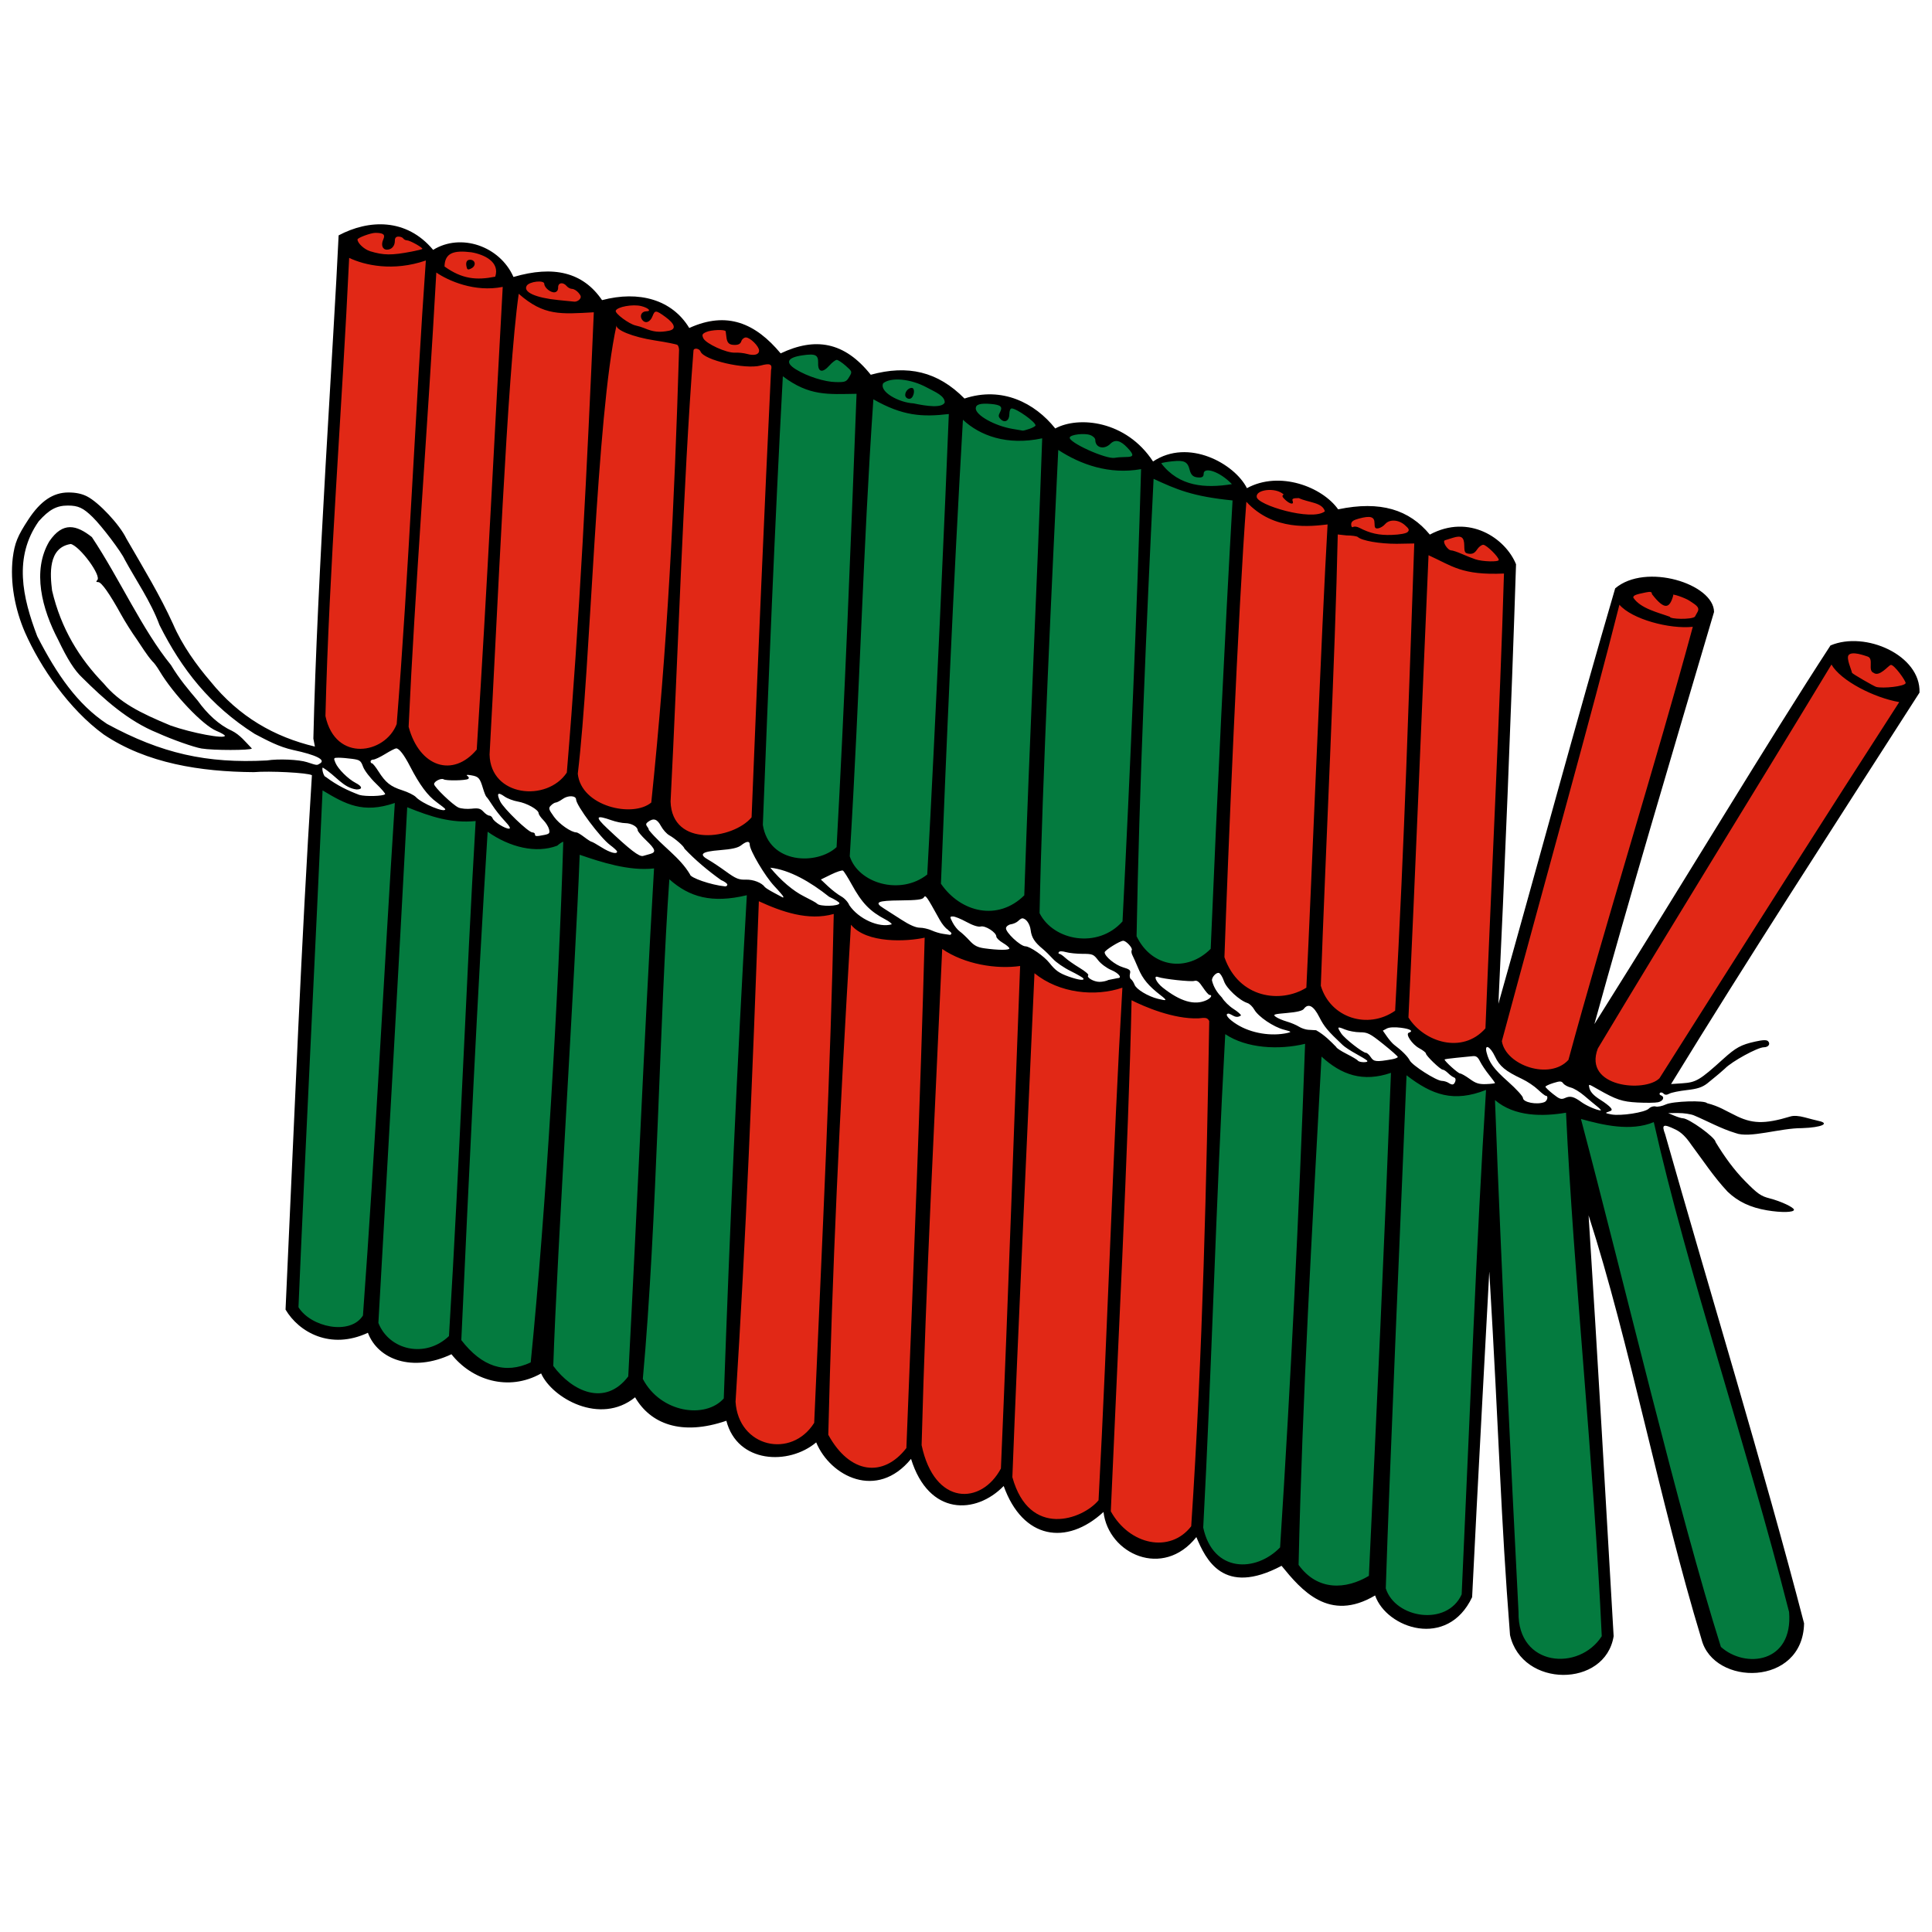 <?xml version="1.0" encoding="UTF-8" standalone="no"?>
<!-- Created with Inkscape (http://www.inkscape.org/) -->

<svg
   xmlns:dc="http://purl.org/dc/elements/1.1/"
   xmlns:cc="http://creativecommons.org/ns#"
   xmlns:rdf="http://www.w3.org/1999/02/22-rdf-syntax-ns#"
   xmlns:svg="http://www.w3.org/2000/svg"
   xmlns="http://www.w3.org/2000/svg"
   xmlns:sodipodi="http://sodipodi.sourceforge.net/DTD/sodipodi-0.dtd"
   xmlns:inkscape="http://www.inkscape.org/namespaces/inkscape"
   width="300pt"
   height="300pt"
   viewBox="0 0 375 375"
   id="svg2"
   version="1.1"
   inkscape:version="0.91 r13725"
   sodipodi:docname="ladycracker.svg">
  <defs
     id="defs4" />
  <sodipodi:namedview
     id="base"
     pagecolor="#ffffff"
     bordercolor="#666666"
     borderopacity="1.0"
     inkscape:pageopacity="0.0"
     inkscape:pageshadow="2"
     inkscape:zoom="1.4142136"
     inkscape:cx="210.01893"
     inkscape:cy="240.50452"
     inkscape:document-units="px"
     inkscape:current-layer="layer1"
     showgrid="false"
     inkscape:window-width="1920"
     inkscape:window-height="1011"
     inkscape:window-x="-8"
     inkscape:window-y="-8"
     inkscape:window-maximized="1"
     showguides="false"
     units="pt" />
  <g
     inkscape:groupmode="layer"
     id="layer2"
     inkscape:label="Ebene 2"
     transform="translate(0,-677.362)" />
  <g
     inkscape:label="Ebene 1"
     inkscape:groupmode="layer"
     id="layer1"
     style="display:inline"
     transform="translate(0,-677.362)">
    <g
       id="g4247"
       transform="matrix(2.417,0,0,2.417,-44.311,679.694)">
      <path
         sodipodi:nodetypes="ccccccccccccc"
         inkscape:connector-curvature="0"
         id="path4137"
         d="m 46.046,18.224 c -1.513,14.635 -1.746,30.778 -2.018,40.005 0.683,0.601 2.76,2.421 6.449,0.146 2.008,2.721 4.077,3.035 6.664,1.611 0.633,2.552 4.048,4.341 7.025,1.822 1.924,2.743 5.257,3.172 6.83,1.841 2.453,3.79 4.999,3.376 7.886,2.215 0.593,-9.904 1.611,-30.655 2.033,-37.211 -0.46,-2.124 -3.754,-5.072 -7.192,-2.409 -0.893,-2.115 -4.453,-3.833 -6.779,-2.483 -1.7,-2.032 -5.378,-3.176 -7.401,-1.965 -1.62,-3.82 -5.28,-2.807 -6.366,-2.126 -1.619,-2.552 -5.386,-2.273 -7.131,-1.448 z"
         style="fill:#e12816;fill-opacity:1;fill-rule:evenodd;stroke:#ee0000;stroke-width:1px;stroke-linecap:butt;stroke-linejoin:miter;stroke-opacity:0" />
      <path
         sodipodi:nodetypes="ccccccccccccc"
         inkscape:connector-curvature="0"
         id="path4137-3"
         d="m 80.954,27.777 c -1.513,14.635 -1.569,29.718 -1.841,38.945 0.683,0.601 3.313,3.437 7.001,1.163 2.008,2.721 4.42,3.66 7.008,2.236 0.633,2.552 4.798,3.997 7.868,1.978 1.83,2.993 6.226,3.359 7.799,2.028 2.454,3.79 4.406,3.126 7.293,1.965 0.593,-9.904 1.641,-30.41 2.062,-36.967 -0.46,-2.124 -4.043,-5.24 -7.48,-2.577 -0.959,-2.777 -5.448,-3.744 -7.773,-2.394 -1.523,-2.783 -5.643,-3.706 -7.666,-2.495 -1.62,-3.82 -6.163,-2.431 -7.25,-1.75 -1.464,-3.082 -5.276,-2.958 -7.021,-2.133 z"
         style="fill:#047b3f;fill-opacity:1;fill-rule:evenodd;stroke:#ee0000;stroke-width:1px;stroke-linecap:butt;stroke-linejoin:miter;stroke-opacity:0" />
      <path
         sodipodi:nodetypes="ccccccccccccc"
         inkscape:connector-curvature="0"
         id="path4137-8"
         d="m 78.751,70.864 c -1.513,14.635 -1.434,32.591 -1.705,41.818 0.87,2.413 3.292,3.764 6.98,1.49 1.79,3.44 4.202,4.066 7.695,1.423 0.883,3.645 4.455,5.153 7.306,2.072 1.862,4.743 5.538,4.422 7.986,2.466 2.454,3.79 4.718,3.783 7.48,1.653 0.593,-9.904 1.361,-32.717 1.564,-41.211 -1.522,-0.374 -4.763,-0.28 -7.357,-2.523 -3.633,0.382 -5.713,-0.761 -7.95,-1.621 -1.523,-0.75 -4.405,-0.06 -7.556,-2.075 -1.951,-0.904 -4.727,-0.265 -7.515,-2.17 -2.304,-0.43 -5.096,-0.91 -6.929,-1.322 z"
         style="fill:#e12816;fill-opacity:1;fill-rule:evenodd;stroke:#ee0000;stroke-width:1px;stroke-linecap:butt;stroke-linejoin:miter;stroke-opacity:0" />
      <path
         sodipodi:nodetypes="ccccccccccccc"
         inkscape:connector-curvature="0"
         id="path4137-3-3"
         d="m 43.874,61.802 c -0.888,14.885 -1.851,33.186 -2.122,42.414 0.683,0.601 2.719,3.687 6.408,1.413 2.008,2.721 4.139,2.691 6.727,1.267 0.633,2.552 4.173,3.935 7.243,1.916 1.83,2.993 5.663,2.859 7.236,1.528 2.454,3.79 4.656,2.908 7.543,1.747 0.593,-9.904 1.516,-35.191 1.937,-41.748 -3.116,0.72 -5.73,-0.803 -7.543,-2.139 -2.836,0.759 -6.135,-1.213 -7.586,-2.082 -1.586,0.53 -5.299,0.169 -6.854,-1.526 -1.622,-0.021 -4.629,-0.39 -6.437,-1.656 -2.089,0.73 -5.244,-0.302 -6.552,-1.133 z"
         style="fill:#047b3f;fill-opacity:1;fill-rule:evenodd;stroke:#ee0000;stroke-width:1px;stroke-linecap:butt;stroke-linejoin:miter;stroke-opacity:0" />
      <path
         sodipodi:nodetypes="ccccccccccccccccc"
         inkscape:connector-curvature="0"
         id="path4137-6"
         d="m 118.233,38.717 c -1.138,15.104 -1.684,28.497 -1.955,37.724 1.339,2.945 3.792,4.577 7.48,2.303 2.008,2.721 4.452,3.254 7.039,1.83 1.383,1.989 4.673,4.028 7.65,1.51 0.768,3.837 5.007,3.703 6.58,2.372 2.797,2.79 4.593,2.439 7.136,1.747 1.215,-1.983 13.872,-22.122 19.549,-31.596 1.205,-3.424 -5.964,-3.416 -5.964,-3.416 -1.593,1.96 -18.632,29.532 -19.821,30.979 1.818,-8.444 8.503,-30.347 9.644,-33.804 -0.183,-0.847 -3.798,-4.572 -7.305,-1.492 -2.995,10.443 -8.631,31.347 -9.874,33.984 0.433,-8.699 0.968,-28.16 1.117,-36.754 -1.7,-2.032 -4.45,-3.131 -6.804,-1.346 -1.62,-3.82 -5.942,-3.055 -7.028,-2.374 -1.619,-2.552 -5.699,-2.492 -7.444,-1.666 z"
         style="fill:#e12816;fill-opacity:1;fill-rule:evenodd;stroke:#ee0000;stroke-width:1px;stroke-linecap:butt;stroke-linejoin:miter;stroke-opacity:0" />
      <path
         sodipodi:nodetypes="ccccccccccccccccc"
         inkscape:connector-curvature="0"
         id="path4137-3-3-3"
         d="m 116.449,81.071 c -0.888,14.885 -1.541,31.458 -1.812,40.685 1.169,3.032 3.47,4.527 7.159,2.253 1.92,3.605 4.404,3.752 6.992,2.328 0.633,2.552 5.234,4.509 7.287,1.032 0.663,1.084 0.762,-23.617 1.777,-27.136 0.894,3.328 1.274,31.016 2.277,30.167 2.454,4.232 5.76,1.98 7.366,0.288 -0.471,-8.494 -1.633,-25.227 -1.696,-34.899 1.077,1.457 7.574,27.908 10.526,36.144 0,0 5.806,2.615 6.449,-2.743 -3.344,-12.034 -11.404,-39.701 -11.354,-40.488 -3.116,0.72 -5.605,0.353 -7.418,-0.983 -2.836,0.759 -4.417,-0.682 -5.867,-1.551 -2.867,0.655 -5.705,-0.3 -7.541,-1.495 -2.278,0.573 -5.223,-0.452 -7.125,-2.406 -2.089,0.73 -5.713,-0.365 -7.021,-1.195 z"
         style="fill:#047b3f;fill-opacity:1;fill-rule:evenodd;stroke:#ee0000;stroke-width:1px;stroke-linecap:butt;stroke-linejoin:miter;stroke-opacity:0" />
      <path
         sodipodi:nodetypes="cccccccccccccccccccccccccccccccccsccsscsscccscsscsccccssssssccssscsccscscsscscscssscsccscccscscccssscssccccccccscccccscccccccccccccccccccccccccccccsccsccscssssccscssscscscccscccsscscsscscscssssssccsscsssscscsccccscsscscccccccssccscccscsccccssssssscscssssccscccccssscsssssccsssssssssccscssssscccsssccccsscsccssscscccccccscccccccccccccsssssscssssscsssssscccccsccccssccccccsscccccccccsssscccsssccccscccccscccscccsccccsssssscccssssscsccccccccccssscsccscssssssccssccsscsscssssssscsscsscssscssssssssssssssscssssssscccccssccscssssssscccccccccccccccccccccccccccsssccccccccccccccccccccccccccssscsccscccccsscscsssssccsssccccccsccsssccsccccccccccccsscssscscccccccccccccccccccccccccccccsscssscsccccccccccccccccccccccc"
         inkscape:connector-curvature="0"
         id="path4158"
         d="m 162.006,128.485 c -3.495,-13.703 -8.198,-27.461 -10.864,-39.338 -1.858,0.782 -4.131,0.222 -5.85,-0.252 3.453,13.043 7.866,31.725 11.238,42.395 1.946,1.756 5.821,1.318 5.476,-2.805 z m -70.885,-13.162 c 0.618,-15.52 1.122,-28.135 1.469,-40.988 -1.397,0.314 -4.658,0.493 -5.919,-1.039 -0.943,15.594 -1.497,27.725 -1.822,40.959 1.73,3.166 4.423,3.463 6.272,1.068 z m -13.718,-3.712 c 0.233,3.652 4.484,4.607 6.315,1.686 0.665,-15.092 1.323,-28.697 1.57,-40.865 -2.05,0.577 -4.18,-0.179 -6.014,-1.022 -0.525,14.258 -1.023,26.799 -1.872,40.201 z m 0.905,-40.685 c -2.804,0.674 -4.616,0.155 -6.222,-1.279 -0.774,10.818 -0.98,27.502 -2.13,40.122 1.432,2.74 5.031,3.231 6.5,1.569 0.479,-13.501 1.051,-26.522 1.852,-40.412 z m -7.45,-2.152 c -2.005,0.235 -4.298,-0.519 -5.972,-1.097 -0.348,9.172 -1.824,31.989 -2.122,41.049 1.507,2.05 4.164,3.297 6.021,0.842 0.761,-14.367 1.233,-26.446 2.072,-40.794 z M 60.952,108.443 c 1.236,-12.318 2.243,-29.605 2.614,-41.809 -0.07,0 -0.289,0.142 -0.487,0.316 -1.691,0.639 -3.798,0.138 -5.585,-1.121 -0.851,13.453 -1.478,27.109 -2.115,40.824 1.644,2.137 3.524,2.758 5.574,1.791 z m 85.645,-20.552 c -0.231,-0.183 -0.704,-0.575 -1.05,-0.873 -0.346,-0.297 -0.828,-0.589 -1.07,-0.647 -0.242,-0.059 -0.515,-0.208 -0.606,-0.333 -0.142,-0.195 -0.252,-0.198 -0.797,-0.029 -0.347,0.108 -0.632,0.243 -0.632,0.298 0,0.055 0.274,0.318 0.609,0.583 0.528,0.418 0.658,0.46 0.973,0.317 0.407,-0.185 0.698,-0.111 1.309,0.335 0.394,0.287 1.205,0.641 1.533,0.668 0.083,0.007 -0.039,-0.137 -0.27,-0.32 z m -4.242,-0.348 c 0.239,-0.092 0.338,-0.509 0.12,-0.509 -0.064,0 -0.351,-0.224 -0.637,-0.498 -0.286,-0.274 -0.858,-0.658 -1.271,-0.852 -1.344,-0.635 -1.811,-1.022 -2.177,-1.804 -0.383,-0.818 -0.856,-1.05 -0.678,-0.333 0.206,0.825 0.579,1.333 1.738,2.362 0.65,0.578 1.184,1.163 1.187,1.302 0.008,0.351 1.112,0.565 1.718,0.332 z m -7.156,-1.662 c 0.057,-0.149 0.017,-0.28 -0.098,-0.319 -0.108,-0.036 -0.322,-0.192 -0.477,-0.346 -0.155,-0.155 -0.349,-0.281 -0.431,-0.281 -0.188,0 -1.35,-1.118 -1.35,-1.298 0,-0.073 -0.241,-0.263 -0.537,-0.422 -0.574,-0.309 -1.134,-1.147 -0.833,-1.248 0.394,-0.131 0.115,-0.304 -0.647,-0.399 -0.51,-0.064 -0.934,-0.039 -1.13,0.066 l -0.313,0.168 0.336,0.48 c 0.185,0.264 0.44,0.557 0.567,0.652 0.615,0.459 1.098,0.942 1.256,1.257 0.202,0.403 2.131,1.634 2.575,1.644 0.165,0.004 0.401,0.072 0.525,0.152 0.322,0.208 0.446,0.185 0.557,-0.104 z m 3.193,0.13 c 0,-0.032 -0.219,-0.332 -0.487,-0.666 -0.268,-0.334 -0.591,-0.817 -0.717,-1.072 -0.177,-0.358 -0.314,-0.454 -0.6,-0.42 -0.204,0.024 -0.792,0.082 -1.308,0.13 -0.516,0.048 -0.938,0.11 -0.938,0.139 0,0.139 1.083,1.113 1.242,1.119 0.1,0.003 0.453,0.203 0.782,0.443 0.483,0.352 0.739,0.432 1.312,0.411 0.392,-0.014 0.713,-0.052 0.713,-0.084 z m -10.283,-1.813 c -0.078,-0.075 -0.48,-0.319 -0.892,-0.543 -0.412,-0.224 -0.885,-0.534 -1.05,-0.689 -1.21,-1.139 -1.497,-1.483 -1.888,-2.257 -0.46,-0.912 -0.886,-1.134 -1.245,-0.649 -0.11,0.149 -0.566,0.258 -1.35,0.324 -1.051,0.088 -1.152,0.122 -0.903,0.305 0.155,0.113 0.552,0.284 0.884,0.38 0.332,0.096 0.769,0.28 0.971,0.408 0.203,0.128 0.54,0.243 0.75,0.255 0.21,0.012 0.497,0.029 0.639,0.037 0.686,0.385 1.171,0.896 1.618,1.348 0,0.073 0.375,0.322 0.834,0.554 0.459,0.232 0.868,0.476 0.909,0.543 0.041,0.066 0.253,0.121 0.471,0.121 0.242,0 0.341,-0.053 0.254,-0.136 z m 1.995,-0.092 c 0.268,-0.047 0.484,-0.133 0.479,-0.192 -0.005,-0.058 -0.536,-0.528 -1.181,-1.043 -1.048,-0.838 -1.244,-0.938 -1.848,-0.938 -0.372,0 -0.92,-0.102 -1.219,-0.227 -0.614,-0.257 -0.647,-0.22 -0.291,0.323 0.269,0.411 1.732,1.554 1.988,1.554 0.084,0 0.258,0.16 0.385,0.355 0.24,0.366 0.445,0.386 1.687,0.167 z m 7.519,-2.487 c 0.478,-11.949 1.158,-25.43 1.488,-36.525 -3.383,0.153 -4.166,-0.612 -6.058,-1.471 -0.524,11.918 -1.084,26.206 -1.613,37.125 1.235,1.96 4.319,2.985 6.183,0.871 z m -15.882,0.365 c 0.329,-0.074 0.292,-0.106 -0.301,-0.26 -0.843,-0.219 -2.057,-1.041 -2.38,-1.611 -0.134,-0.237 -0.379,-0.473 -0.544,-0.526 -0.649,-0.206 -1.695,-1.179 -1.889,-1.757 -0.107,-0.318 -0.286,-0.613 -0.397,-0.656 -0.221,-0.085 -0.629,0.372 -0.561,0.627 0.146,0.574 0.452,0.989 0.798,1.35 0.168,0.284 0.579,0.69 0.915,0.902 0.335,0.212 0.61,0.452 0.61,0.533 -0.42,0.273 -0.621,-0.034 -0.979,-0.152 -0.386,0 -0.057,0.433 0.671,0.881 1.14,0.702 2.742,0.966 4.058,0.67 z M 109.968,36.709 c -2.55,0.455 -4.86,-0.369 -6.65,-1.542 -0.467,9.696 -1.298,26.827 -1.501,37.199 1.103,2.207 4.672,2.9 6.661,0.664 0.604,-11.88 1.172,-25.022 1.49,-36.32 z m 14.979,4.442 c -1.298,0.144 -4.316,0.57 -6.523,-1.821 -0.657,8.556 -1.492,28.847 -1.762,36.574 1.151,3.321 4.54,3.725 6.579,2.449 0.382,-7.685 1.232,-29.13 1.705,-37.201 z m -0.543,37.052 c 0.761,2.571 3.769,3.536 5.967,1.999 0.766,-13.766 1.115,-25.932 1.536,-37.522 l -1.412,0.025 c -1.375,0.003 -2.786,-0.243 -3.121,-0.543 -0.078,-0.07 -0.483,-0.128 -0.9,-0.128 l -0.711,-0.078 c -0.2,9.656 -0.988,25.717 -1.361,36.246 z M 110.973,37.489 c -0.556,11.17 -1.163,25.203 -1.366,36.731 l -5e-5,0 c 1.207,2.523 4.066,2.918 5.952,1.011 0.542,-12.832 1.135,-25.146 1.756,-36.008 -3.221,-0.321 -4.506,-0.884 -6.341,-1.734 z m 6.29,0.427 c -0.976,-1.03 -2.28,-1.427 -2.27,-0.824 0,0.203 -0.103,0.29 -0.338,0.289 -0.473,-0.003 -0.673,-0.162 -0.79,-0.631 -0.16,-0.636 -0.429,-0.769 -1.366,-0.672 -0.461,0.048 -0.871,0.12 -0.912,0.161 1.43,1.879 3.539,2.024 5.676,1.676 z m -2.052,41.444 c 0.368,-0.168 0.521,-0.426 0.252,-0.426 -0.071,0 -0.311,-0.274 -0.532,-0.608 -0.306,-0.462 -0.471,-0.586 -0.688,-0.517 -0.269,0.085 -2.494,-0.156 -2.909,-0.315 -0.414,-0.159 -0.158,0.43 0.367,0.846 1.417,1.122 2.558,1.454 3.51,1.02 z m -3.667,-0.395 c -0.975,-0.754 -1.434,-1.303 -1.785,-2.13 -0.193,-0.454 -0.412,-0.946 -0.488,-1.094 -0.076,-0.148 -0.1,-0.331 -0.052,-0.407 0.098,-0.158 -0.444,-0.749 -0.686,-0.749 -0.261,0 -1.489,0.765 -1.489,0.928 0,0.324 0.844,1.017 1.462,1.199 0.563,0.166 0.641,0.238 0.57,0.524 -0.046,0.182 -0.011,0.375 0.077,0.43 0.088,0.054 0.22,0.258 0.295,0.453 0.139,0.366 1.082,0.933 1.872,1.126 0.744,0.182 0.774,0.145 0.226,-0.279 z m -6.212,-1.357 c -0.043,-0.07 -0.507,-0.338 -1.031,-0.596 -0.524,-0.258 -1.158,-0.694 -1.409,-0.97 -0.251,-0.276 -0.618,-0.634 -0.816,-0.797 -0.653,-0.536 -0.903,-0.923 -0.973,-1.508 -0.062,-0.516 -0.374,-0.953 -0.68,-0.953 -0.061,0 -0.206,0.095 -0.322,0.211 -0.116,0.116 -0.374,0.234 -0.572,0.263 -0.198,0.028 -0.382,0.163 -0.408,0.3 -0.062,0.325 1.148,1.467 1.559,1.472 0.367,0.004 1.501,0.79 1.934,1.34 0.474,0.602 0.784,0.822 1.542,1.09 0.785,0.278 1.293,0.342 1.173,0.147 z m -5.939,-2.409 c 0,-0.074 -0.236,-0.275 -0.525,-0.445 -0.289,-0.17 -0.525,-0.401 -0.525,-0.512 0,-0.328 -0.882,-0.895 -1.25,-0.803 -0.203,0.051 -0.632,-0.085 -1.137,-0.362 -0.446,-0.244 -0.937,-0.444 -1.091,-0.444 -0.267,0 -0.269,0.022 -0.029,0.487 0.138,0.268 0.393,0.587 0.566,0.709 0.173,0.122 0.53,0.456 0.793,0.742 0.372,0.405 0.639,0.543 1.2,0.621 1.102,0.153 1.997,0.156 1.997,0.005 z m -4.95,-1.515 c -0.165,-0.088 -0.452,-0.434 -0.637,-0.768 -1.114,-2.003 -1.138,-2.037 -1.295,-1.797 -0.104,0.158 -0.566,0.213 -1.878,0.225 -1.858,0.016 -2.124,0.145 -1.328,0.64 0.227,0.141 0.86,0.547 1.408,0.903 0.649,0.422 1.163,0.647 1.477,0.647 0.265,0 0.695,0.098 0.955,0.217 0.26,0.119 0.675,0.244 0.923,0.278 0.247,0.033 0.501,0.07 0.562,0.083 0.311,-0.138 -0.139,-0.316 -0.187,-0.427 z m -4.5,-0.422 c 0,-0.067 -0.219,-0.238 -0.487,-0.378 -1.274,-0.67 -1.898,-1.318 -2.734,-2.838 -0.305,-0.556 -0.618,-1.049 -0.694,-1.096 -0.076,-0.047 -0.507,0.095 -0.957,0.315 l -0.819,0.401 0.58,0.547 c 0.319,0.301 0.796,0.665 1.059,0.81 0.264,0.145 0.555,0.463 0.647,0.707 0.752,1.105 2.383,1.839 3.406,1.533 z m -2.823,-42.602 c -2.293,0.034 -3.792,0.199 -5.92,-1.409 -0.647,11.934 -1.159,24.675 -1.606,36.027 0.495,3.168 4.367,3.236 5.922,1.785 0.656,-11.84 1.141,-24.36 1.604,-36.403 z m 7.409,1.624 c -2.126,0.252 -3.709,0.159 -6.059,-1.183 -0.849,12.365 -1.067,23.146 -1.897,36.7 0.689,2.169 4.068,3.173 6.224,1.463 0.652,-11.69 1.492,-30.792 1.732,-36.981 z m -0.632,37.72 c 1.598,2.326 4.59,3.02 6.692,0.932 0.419,-12.405 1.033,-25.099 1.439,-36.702 -2.837,0.606 -5.017,-0.224 -6.366,-1.491 -0.802,13.801 -1.354,26.908 -1.766,37.261 z m -8.154,1.562 c 0,-0.075 -0.371,-0.306 -0.825,-0.514 -1.514,-1.206 -3.181,-2.165 -4.725,-2.336 0.84,1.027 1.846,1.874 2.7,2.299 0.536,0.266 1.009,0.528 1.05,0.583 0.191,0.255 1.8,0.225 1.8,-0.033 z m -4.5,-0.516 c 0,-0.046 -0.33,-0.434 -0.734,-0.863 -0.727,-0.771 -1.966,-2.86 -1.966,-3.317 0,-0.316 -0.249,-0.299 -0.689,0.047 -0.261,0.206 -0.734,0.314 -1.711,0.391 -1.49,0.118 -1.727,0.33 -0.889,0.794 0.253,0.141 0.878,0.557 1.387,0.926 0.789,0.571 1.025,0.667 1.586,0.648 0.595,-0.02 1.275,0.243 1.526,0.592 0.047,0.065 0.384,0.277 0.75,0.471 0.366,0.194 0.682,0.362 0.702,0.373 0.021,0.011 0.037,-0.018 0.037,-0.064 z m -4.5,-0.974 c 0,-0.087 -0.228,-0.253 -0.507,-0.369 -1.042,-0.744 -2.058,-1.591 -2.943,-2.529 0,-0.152 -0.748,-0.809 -1.208,-1.061 -0.21,-0.115 -0.513,-0.451 -0.672,-0.746 -0.307,-0.571 -0.592,-0.662 -1.04,-0.334 -0.351,0.248 0.039,0.373 0.069,0.655 1.082,1.328 2.459,2.146 3.3,3.557 0,0.274 1.687,0.854 2.812,0.967 0.103,0.01 0.188,-0.052 0.188,-0.139 z m -6.188,-2.466 c 0.491,-0.141 0.419,-0.373 -0.338,-1.096 -0.371,-0.354 -0.674,-0.718 -0.674,-0.808 0,-0.277 -0.5,-0.563 -0.994,-0.568 -0.258,-0.003 -0.756,-0.106 -1.106,-0.23 -1.268,-0.447 -1.35,-0.301 -0.357,0.637 1.862,1.758 2.582,2.313 2.893,2.227 0.131,-0.036 0.391,-0.109 0.576,-0.163 z m -2.666,-0.189 c -0.002,-0.062 -0.256,-0.299 -0.565,-0.528 -0.784,-0.58 -2.715,-3.167 -2.727,-3.655 -0.008,-0.32 -0.642,-0.349 -1.065,-0.047 -0.226,0.161 -0.48,0.292 -0.564,0.292 -0.085,0 -0.26,0.106 -0.39,0.237 -0.216,0.216 -0.193,0.297 0.249,0.913 0.419,0.584 1.381,1.25 1.804,1.25 0.073,0 0.353,0.169 0.623,0.375 0.27,0.206 0.534,0.375 0.585,0.375 0.051,0 0.412,0.203 0.803,0.45 0.672,0.426 1.255,0.584 1.247,0.338 z M 62.035,66.088 c 0.419,-0.084 0.468,-0.142 0.388,-0.463 -0.051,-0.202 -0.258,-0.533 -0.461,-0.736 -0.203,-0.203 -0.372,-0.45 -0.375,-0.55 -0.01,-0.285 -0.956,-0.815 -1.668,-0.934 -0.358,-0.06 -0.84,-0.243 -1.071,-0.407 -0.542,-0.384 -0.655,-0.257 -0.348,0.391 0.273,0.575 2.263,2.494 2.587,2.494 0.114,0 0.207,0.068 0.207,0.15 0,0.176 0.098,0.183 0.742,0.054 z m 16.654,-1.415 c 0.514,-12.757 1.037,-24.952 1.563,-35.905 0.123,-0.489 -0.078,-0.581 -0.826,-0.38 -1.251,0.337 -4.569,-0.431 -4.833,-1.119 -0.099,-0.259 -0.539,-0.325 -0.569,-0.086 -0.829,10.682 -1.257,24.936 -1.84,36.225 0.112,3.714 5.021,3.041 6.505,1.264 z m -19.837,0.273 c -0.327,-0.351 -0.765,-0.907 -0.974,-1.238 -0.209,-0.33 -0.424,-0.634 -0.477,-0.675 -0.054,-0.041 -0.178,-0.345 -0.277,-0.675 -0.253,-0.845 -0.354,-0.959 -0.938,-1.06 -0.351,-0.061 -0.452,-0.044 -0.314,0.054 0.128,0.091 0.147,0.179 0.051,0.238 -0.211,0.13 -1.759,0.155 -1.96,0.031 -0.198,-0.123 -0.77,0.16 -0.77,0.381 0,0.235 1.516,1.691 1.961,1.884 0.212,0.092 0.685,0.133 1.05,0.092 0.544,-0.061 0.717,-0.018 0.95,0.24 0.157,0.173 0.369,0.315 0.471,0.315 0.102,0 0.224,0.101 0.272,0.224 0.105,0.273 0.98,0.825 1.311,0.825 0.163,4.5e-4 0.051,-0.202 -0.355,-0.637 z m 5.881,-3.776 c 0.268,2.627 4.412,3.561 5.901,2.314 1.32,-12.697 1.856,-23.893 2.232,-36.36 -0.005,-0.157 -0.063,-0.331 -0.129,-0.387 -0.066,-0.056 -0.893,-0.221 -1.837,-0.366 -1.744,-0.269 -3.181,-0.849 -3.052,-1.232 -1.639,7.406 -2.057,27.173 -3.115,36.031 z m -7.084,-1.539 c 0.073,3.395 4.611,3.838 6.203,1.448 1.026,-12.299 1.637,-24.633 2.168,-36.965 -2.647,0.146 -4.002,0.303 -6.03,-1.485 -0.923,6.441 -1.729,26.198 -2.341,37.002 z M 58.705,22.074 c -2.257,0.456 -4.394,-0.503 -5.333,-1.154 -0.69,12.379 -1.723,25.514 -2.224,36.48 0.862,3.226 3.548,4.123 5.47,1.83 0.854,-13.383 1.466,-25.96 2.087,-37.156 z m -4.612,41.944 c 0,-0.036 -0.311,-0.289 -0.692,-0.562 -0.722,-0.518 -1.369,-1.389 -2.136,-2.875 -0.484,-0.938 -0.877,-1.447 -1.116,-1.447 -0.081,0 -0.477,0.203 -0.879,0.45 -0.402,0.247 -0.832,0.45 -0.954,0.45 -0.123,0 -0.223,0.068 -0.223,0.15 0,0.083 0.051,0.15 0.113,0.15 0.062,1.47e-4 0.295,0.289 0.518,0.642 0.572,0.906 0.975,1.225 1.919,1.525 0.454,0.144 0.945,0.389 1.092,0.545 0.498,0.53 2.358,1.297 2.358,0.972 z m -4.832,-1.202 c 0.043,-0.043 -0.294,-0.434 -0.748,-0.871 -0.454,-0.436 -0.914,-1.037 -1.022,-1.335 -0.176,-0.488 -0.264,-0.551 -0.868,-0.634 -0.37,-0.051 -0.864,-0.092 -1.098,-0.092 -0.407,0 -0.418,0.019 -0.252,0.412 0.209,0.496 1.022,1.304 1.629,1.617 0.54,0.279 0.569,0.52 0.063,0.52 -1.088,-0.136 -1.629,-1.097 -2.714,-1.759 -0.102,0.102 0.085,0.746 0.234,0.746 0.929,0.7 1.788,1.105 2.707,1.451 0.502,0.144 1.906,0.105 2.068,-0.057 z m -5.218,-2.479 c 0.455,-0.288 -0.322,-0.674 -2.144,-1.067 -1.189,-0.257 -2.166,-0.806 -3.114,-1.299 -3.591,-2.278 -5.87,-5.204 -7.642,-8.737 -0.698,-1.899 -1.927,-3.658 -2.796,-5.268 -0.266,-0.605 -1.835,-2.681 -2.574,-3.404 -0.757,-0.742 -1.157,-0.928 -1.994,-0.928 -0.901,0 -1.499,0.323 -2.338,1.265 -2.029,2.887 -1.311,6.096 -0.116,9.235 1.566,3.057 3.233,5.471 5.602,7.036 4.387,2.382 8.011,3.189 12.843,2.934 0.915,-0.146 2.57,-0.074 3.225,0.139 0.829,0.27 0.777,0.266 1.05,0.093 z m -9.525,-1.192 c -0.626,-0.106 -2.365,-0.721 -3.525,-1.247 -2.377,-0.955 -4.328,-2.73 -6.052,-4.441 -0.62,-0.578 -1.183,-1.464 -1.941,-3.05 -1.29,-2.458 -2.111,-5.534 -0.705,-7.902 1.086,-1.592 2.173,-1.323 3.417,-0.339 2.241,3.37 4.038,7.435 6.352,10.277 0.661,1.105 1.412,1.994 2.153,2.865 0.743,1.04 1.699,1.943 2.715,2.4 0.685,0.341 1.103,0.895 1.63,1.436 -0.097,0.156 -3.117,0.157 -4.043,4.5e-4 z m 1.874,-1.024 c -3e-4,-0.062 -0.306,-0.238 -0.68,-0.392 -1.089,-0.448 -3.463,-2.949 -4.575,-4.821 -0.196,-0.33 -0.447,-0.669 -0.557,-0.753 -0.487,-0.551 -0.887,-1.233 -1.258,-1.769 -0.383,-0.534 -0.951,-1.434 -1.263,-2 -0.922,-1.672 -1.579,-2.604 -1.835,-2.604 -0.173,0 -0.195,-0.046 -0.078,-0.162 0.348,-0.348 -1.388,-2.714 -2.129,-2.899 -1.848,0.289 -1.659,2.473 -1.502,3.737 0.719,3.077 2.211,5.472 4.142,7.462 1.279,1.544 2.906,2.356 5.386,3.384 1.688,0.595 4.351,1.095 4.349,0.816 z m 13.797,-0.935 c 0.956,-11.843 1.55,-26.199 2.342,-37.232 -2.627,0.906 -4.932,0.381 -6.158,-0.211 -0.559,11.902 -1.614,24.989 -1.905,36.796 0.804,3.757 4.801,3.045 5.72,0.647 z m 104.469,-9.013 c 0.227,-0.406 -0.249,-0.612 -0.649,-0.893 -0.319,-0.224 -1.507,-0.636 -1.302,-0.432 -0.289,1.042 -0.681,1.235 -1.714,-0.101 0,-0.187 -0.102,-0.216 -0.487,-0.139 -0.837,0.168 -1.012,0.241 -1.012,0.416 0.568,0.884 2.051,1.213 2.938,1.542 0,0.196 1.715,0.241 2.009,-0.002 z m -15.966,-4.17 c 0,-0.245 -0.995,-1.219 -1.245,-1.219 -0.137,0 -0.361,0.172 -0.499,0.383 -0.18,0.275 -0.359,0.37 -0.635,0.338 -0.339,-0.04 -0.385,-0.115 -0.39,-0.645 -0.007,-0.692 -0.233,-0.852 -0.906,-0.64 -0.247,0.078 -0.537,0.168 -0.643,0.201 -0.251,0.077 0.207,0.814 0.506,0.814 0.112,0 0.492,0.128 0.845,0.283 0.353,0.156 0.844,0.351 1.092,0.434 0.568,0.19 1.875,0.226 1.875,0.051 z m -7.317,-2.244 c 0.157,-0.159 0.115,-0.262 -0.229,-0.56 -0.514,-0.446 -1.233,-0.479 -1.58,-0.073 -0.137,0.16 -0.384,0.312 -0.549,0.338 -0.244,0.037 -0.3,-0.039 -0.3,-0.404 0,-0.535 -0.322,-0.632 -1.263,-0.378 -0.459,0.124 -0.612,0.24 -0.612,0.468 0,0.181 0.066,0.262 0.164,0.202 0.09,-0.056 0.31,-0.026 0.487,0.066 0.878,0.455 1.582,0.61 2.606,0.575 0.644,-0.022 1.161,-0.116 1.275,-0.233 z m -6.646,-1.661 c -0.203,-0.731 -1.301,-0.689 -2.094,-1.063 -0.456,0 -0.564,0.049 -0.496,0.225 0.124,0.323 -0.202,0.277 -0.588,-0.082 -0.26,-0.242 -0.287,-0.333 -0.128,-0.431 -0.657,-0.613 -2.256,-0.393 -2.166,0.187 -0.017,0.637 4.421,1.995 5.473,1.164 z m -15.999,-4.361 c 0.67,-0.002 0.7,-0.15 0.15,-0.738 -0.567,-0.605 -0.996,-0.705 -1.38,-0.322 -0.499,0.499 -1.208,0.319 -1.208,-0.308 0,-0.145 -0.182,-0.319 -0.419,-0.401 -0.473,-0.165 -1.555,-0.036 -1.632,0.194 -0.131,0.394 2.94,1.782 3.626,1.639 0.165,-0.034 0.553,-0.064 0.863,-0.065 z m -7.71,-2.267 c 0.26,-0.091 0.472,-0.214 0.472,-0.274 0,-0.277 -1.522,-1.36 -1.913,-1.361 -0.109,-3e-4 -0.188,0.19 -0.188,0.454 0,0.533 -0.364,0.745 -0.701,0.408 -0.185,-0.185 -0.194,-0.291 -0.049,-0.562 0.234,-0.437 0.06,-0.592 -0.738,-0.66 -0.85,-0.072 -1.211,0.035 -1.211,0.358 0,0.552 1.531,1.405 2.948,1.643 0.4,0.067 0.768,0.13 0.818,0.14 0.05,0.01 0.303,-0.056 0.562,-0.147 z m -6.819,-2.111 c 0.005,-0.54 -0.741,-0.833 -1.416,-1.195 -1.338,-0.73 -2.911,-0.852 -3.528,-0.35 -0.335,0.686 1.271,1.554 2.438,1.615 1.067,0.226 2.282,0.394 2.506,-0.07 z m -3.151,-0.49 c -0.107,-0.28 0.186,-0.684 0.496,-0.684 0.322,0 0.191,0.809 -0.141,0.872 -0.145,0.027 -0.304,-0.057 -0.354,-0.188 z m -4.52,-1.561 c 0.25,-0.424 0.249,-0.43 -0.282,-0.9 -0.294,-0.26 -0.618,-0.473 -0.72,-0.473 -0.102,0 -0.37,0.207 -0.595,0.459 -0.548,0.616 -0.921,0.533 -0.899,-0.198 0.02,-0.665 -0.206,-0.778 -1.252,-0.627 -1.235,0.179 -1.422,0.581 -0.527,1.133 0.902,0.557 2.297,1.001 3.193,1.017 0.761,0.014 0.851,-0.021 1.082,-0.412 z m -7.238,-2.12 c 0,-0.343 -0.715,-1.053 -1.06,-1.053 -0.148,0 -0.312,0.135 -0.365,0.3 -0.066,0.208 -0.227,0.3 -0.526,0.3 -0.462,0 -0.622,-0.155 -0.676,-0.658 -0.019,-0.174 -0.043,-0.368 -0.054,-0.43 -0.03,-0.173 -1.16,-0.133 -1.575,0.056 -0.311,0.142 -0.347,0.221 -0.222,0.493 0.198,0.434 1.854,1.193 2.529,1.159 0.289,-0.015 0.728,0.031 0.975,0.101 0.586,0.166 0.975,0.059 0.975,-0.269 z m -7.237,-1.593 c 0.608,-0.122 0.492,-0.546 -0.307,-1.124 -0.734,-0.532 -0.825,-0.537 -1.008,-0.057 -0.192,0.505 -0.588,0.644 -0.843,0.295 -0.223,-0.304 -0.037,-0.674 0.338,-0.674 0.438,0 0.178,-0.271 -0.402,-0.418 -0.68,-0.173 -1.949,0.058 -2.052,0.372 -0.073,0.222 1.078,1.074 1.602,1.186 0.211,0.045 0.519,0.14 0.684,0.21 0.734,0.312 1.22,0.363 1.988,0.209 z m -7.173,-2.523 c 0.139,-0.167 0.12,-0.28 -0.09,-0.525 -0.147,-0.171 -0.379,-0.312 -0.515,-0.312 -0.137,0 -0.332,-0.101 -0.435,-0.225 -0.288,-0.347 -0.701,-0.282 -0.687,0.108 0.007,0.208 -0.091,0.354 -0.262,0.388 -0.313,0.063 -0.851,-0.365 -0.851,-0.678 0,-0.323 -1.199,-0.193 -1.41,0.153 -0.309,0.507 0.71,0.97 2.535,1.151 0.578,0.057 1.16,0.115 1.294,0.128 0.134,0.013 0.324,-0.072 0.421,-0.189 z m -6.778,-1.818 c 0.384,-1.174 -0.86,-1.779 -1.919,-1.96 -1.437,-0.179 -2.127,0.058 -2.155,1.141 1.409,1.013 2.568,1.121 4.074,0.818 z m -2.277,-0.699 c -0.132,-0.425 -0.028,-0.675 0.275,-0.66 0.419,0.021 0.483,0.48 0.096,0.687 -0.239,0.128 -0.325,0.121 -0.371,-0.027 z m -4.447,-1.314 c 0.447,-0.087 0.838,-0.182 0.869,-0.213 0.085,-0.085 -0.997,-0.693 -1.232,-0.693 -0.114,0 -0.249,-0.068 -0.3,-0.15 -0.051,-0.083 -0.224,-0.15 -0.384,-0.15 -0.204,0 -0.291,0.103 -0.291,0.345 0,0.415 -0.261,0.705 -0.635,0.705 -0.36,0 -0.495,-0.38 -0.294,-0.822 0.178,-0.39 0.01,-0.528 -0.64,-0.528 -0.362,0 -1.431,0.398 -1.431,0.532 0,0.293 0.544,0.799 1.014,0.943 1.082,0.331 1.738,0.337 3.324,0.03 z M 140.279,128.509 c -0.076,4.388 4.872,4.761 6.684,1.922 -0.643,-14.014 -2.27,-29.106 -2.869,-42.039 -1.864,0.314 -4.13,0.335 -5.705,-1.015 0.535,14.278 1.286,29.196 1.891,41.131 z m -2.35,-27.321 c 0,0 -1.016,18.657 -1.376,26.11 -1.984,4.195 -6.871,2.508 -7.791,-0.139 -3.7,2.195 -5.923,-0.431 -7.512,-2.38 -4.698,2.491 -6.099,-0.538 -6.843,-2.308 -2.674,3.379 -7.06,1.364 -7.457,-2.015 -2.969,2.734 -6.484,2.195 -8.015,-2.086 -2.218,2.282 -6.005,2.441 -7.44,-2.177 -2.729,3.337 -6.477,1.416 -7.618,-1.325 -2.203,1.859 -6.33,1.693 -7.213,-1.737 -3.635,1.246 -6.105,0.226 -7.329,-1.884 -2.804,2.274 -6.664,0.063 -7.547,-1.917 -2.64,1.489 -5.577,0.523 -7.201,-1.541 -3.119,1.475 -5.898,0.439 -6.71,-1.723 -3.013,1.405 -5.552,-0.058 -6.613,-1.862 0.801,-17.358 1.218,-28.637 2.117,-42.914 -0.324,-0.201 -3.421,-0.357 -4.662,-0.247 -4.256,-0.03 -8.606,-0.698 -12.06,-3.025 -2.769,-2.016 -5.076,-5.38 -6.317,-8.191 -0.815,-1.877 -1.211,-4.032 -0.986,-5.978 0.155,-1.207 0.382,-1.767 1.262,-3.106 0.971,-1.477 1.983,-2.159 3.207,-2.159 0.598,0 1.079,0.101 1.496,0.314 0.956,0.488 2.629,2.279 3.153,3.377 1.472,2.546 2.689,4.541 3.755,6.872 0.732,1.705 1.898,3.32 3.001,4.605 2.297,2.846 5.141,4.464 8.391,5.239 l -0.123,-0.641 c 0.293,-12.89 1.647,-32.097 2.028,-40.413 2.406,-1.276 5.439,-1.412 7.591,1.165 2.21,-1.372 5.346,-0.32 6.451,2.176 3.214,-0.942 5.579,-0.39 7.113,1.86 2.962,-0.784 5.622,-0.046 7.004,2.237 3.043,-1.386 5.333,-0.368 7.339,2.038 2.76,-1.311 5.112,-0.954 7.236,1.717 2.965,-0.815 5.38,-0.267 7.526,1.909 3.023,-1.001 5.657,0.355 7.29,2.404 1.872,-1.015 5.698,-0.646 7.854,2.652 2.835,-1.897 6.551,0.176 7.539,2.143 2.607,-1.425 6.042,-0.111 7.324,1.699 3.406,-0.709 5.709,0.024 7.364,2.029 3.151,-1.695 6.075,0.293 6.922,2.382 -0.372,11.554 -0.953,25.705 -1.415,35.296 2.969,-10.504 6.36,-23.061 9.378,-33.361 2.452,-2.084 7.921,-0.359 7.939,1.895 -3.321,11.232 -6.943,23.427 -9.609,33.099 7.796,-12.404 13.698,-22.321 18.96,-30.409 2.799,-1.189 7.263,0.788 7.149,3.787 -7.136,11.122 -13.863,21.5 -19.951,31.435 l 0.901,-0.06 c 1.11,-0.074 1.399,-0.245 3.279,-1.945 1.029,-0.93 1.436,-1.152 2.578,-1.405 0.621,-0.138 0.914,-0.146 1.029,-0.031 0.217,0.217 0.031,0.488 -0.334,0.488 -0.497,0 -2.582,1.141 -3.13,1.712 -0.758,0.677 -0.715,0.6 -1.425,1.197 -0.407,0.31 -0.79,0.434 -1.63,0.529 -0.604,0.068 -1.236,0.196 -1.403,0.286 -0.221,0.118 -0.35,0.116 -0.474,-0.008 -0.094,-0.094 -0.222,-0.115 -0.285,-0.047 -0.063,0.068 -0.031,0.153 0.072,0.19 0.337,0.12 0.197,0.466 -0.225,0.556 -0.227,0.048 -0.967,0.058 -1.645,0.021 -1.242,-0.067 -1.703,-0.221 -3.179,-1.06 -0.769,-0.437 -0.746,-0.431 -0.707,-0.188 0.059,0.37 0.328,0.675 0.921,1.045 0.331,0.207 0.687,0.479 0.791,0.604 0.157,0.19 0.132,0.245 -0.152,0.336 -0.305,0.098 -0.283,0.121 0.207,0.217 0.751,0.148 2.716,-0.153 3.024,-0.464 0.142,-0.143 0.376,-0.216 0.549,-0.17 0.166,0.043 0.532,-0.03 0.813,-0.163 0.565,-0.268 3.156,-0.35 3.308,-0.104 0.999,0.253 1.508,0.62 2.17,0.929 1.42,0.744 2.429,0.774 4.545,0.135 0.253,-0.076 0.679,-0.048 1.125,0.074 0.395,0.108 0.913,0.24 1.152,0.293 0.864,0.191 0.277,0.517 -1.362,0.574 -1.757,-0.011 -4.206,0.84 -5.338,0.395 -1.167,-0.35 -2.332,-0.998 -3.334,-1.417 -0.247,-0.106 -0.816,-0.192 -1.264,-0.19 l -0.814,0.003 0.494,0.208 c 0.272,0.114 0.579,0.208 0.683,0.208 0.485,0 2.627,1.548 2.627,1.899 0.737,1.217 1.494,2.251 2.369,3.142 1.014,1.03 1.277,1.214 1.988,1.395 0.888,0.227 1.944,0.722 1.944,0.912 0,0.219 -1.015,0.24 -2.166,0.045 -1.333,-0.225 -2.32,-0.692 -3.161,-1.494 -1.11,-1.181 -2.01,-2.562 -2.904,-3.752 -0.444,-0.653 -0.82,-1.019 -1.272,-1.238 -1.003,-0.485 -1.145,-0.421 -0.84,0.383 3.506,12.355 7.922,26.821 11.155,39.269 -0.096,5.091 -7.263,5.067 -8.234,1.288 -3.398,-11.189 -5.758,-23.772 -9.07,-34.05 0.766,12.063 1.36,22.539 2.011,33.794 -0.666,4.154 -7.365,4.167 -8.322,-0.094 -0.766,-9.812 -0.84,-15.331 -1.661,-29.146 z m -0.258,-14.626 c -2.616,1.03 -4.336,0.404 -6.385,-1.175 -0.476,11.409 -1.387,32.393 -1.667,41.204 0.762,2.414 4.92,3.075 6.094,0.484 0.693,-15.038 1.179,-28.307 1.958,-40.513 z m 33.695,-32.663 c 0.049,-0.146 -0.936,-1.534 -1.197,-1.465 -0.197,0.053 -0.914,0.995 -1.376,0.631 -0.501,-0.184 0.055,-1.138 -0.487,-1.309 -0.28,-0.089 -1.245,-0.448 -1.518,-0.114 -0.207,0.252 0.223,1.155 0.272,1.423 0.014,0.075 1.778,1.092 1.945,1.134 0.557,0.141 2.275,-0.044 2.361,-0.3 z M 138.941,82.646 c 0.313,1.946 3.852,3.164 5.348,1.501 2.849,-10.523 7.117,-24.168 9.987,-34.776 -1.887,0.2 -4.892,-0.612 -5.894,-1.774 -2.192,8.687 -5.699,21.167 -9.441,35.048 z M 50.04,63.518 c -2.568,0.88 -3.968,0.092 -5.803,-1.011 -0.505,11.302 -1.446,29.892 -1.935,41.506 0.989,1.6 4.15,2.29 5.178,0.667 1.015,-13.818 1.652,-27.053 2.56,-41.162 z m -1.32,41.757 c 0.866,2.198 3.781,2.867 5.668,1.053 0.887,-14.544 1.364,-28.242 2.143,-41.358 -1.963,0.191 -3.6,-0.343 -5.497,-1.11 -0.743,14.002 -1.521,27.446 -2.315,41.415 z m 58.817,15.127 c 1.497,2.714 4.761,3.4 6.457,1.2 0.936,-14.064 1.233,-27.949 1.448,-40.57 -0.141,-0.264 -0.261,-0.294 -0.869,-0.217 -2.024,0.071 -4.377,-0.951 -5.368,-1.455 -0.234,11.198 -1.205,30.295 -1.668,41.042 z M 101.407,77.192 c -0.656,14.754 -1.307,28.374 -1.775,40.468 1.359,4.922 5.624,3.419 6.921,1.856 0.746,-13.99 1.148,-28.083 1.915,-41.164 -2.173,0.743 -5.064,0.46 -7.06,-1.16 z m 6.686,0.391 c 0.398,0 0.075,-0.405 -0.516,-0.648 -0.366,-0.15 -0.841,-0.505 -1.057,-0.787 -0.366,-0.48 -0.45,-0.514 -1.248,-0.514 -0.471,0 -1.074,-0.063 -1.34,-0.139 -0.297,-0.085 -0.518,-0.085 -0.57,0 -0.047,0.076 -0.027,0.139 0.045,0.139 0.072,0 0.285,0.144 0.474,0.32 0.189,0.176 0.706,0.538 1.148,0.805 0.443,0.267 0.756,0.533 0.697,0.592 -0.174,0.174 0.437,0.533 0.906,0.533 0.237,0 0.56,-0.069 0.718,-0.153 z m 21.942,7.608 c -2.253,0.772 -3.975,0.166 -5.576,-1.305 -0.777,14.303 -1.531,27.196 -1.842,40.817 1.528,2.127 3.826,1.974 5.646,0.882 0.628,-13.343 1.246,-26.684 1.772,-40.393 z m -6.894,-2.331 c -2.092,0.506 -4.706,0.373 -6.413,-0.777 -0.756,13.651 -1.104,27.293 -1.769,39.627 0.785,3.639 4.224,3.604 6.172,1.592 0.867,-13.477 1.508,-26.568 2.009,-40.442 z M 98.712,116.965 c 0.612,-14.19 1.078,-28.38 1.543,-40.355 -1.896,0.272 -4.442,-0.126 -6.258,-1.365 -0.632,14.217 -1.293,26.357 -1.653,39.841 1.029,4.911 4.807,4.817 6.368,1.879 z M 170.853,55.418 c -2.03,-0.354 -4.698,-1.715 -5.442,-3.017 -6.748,11.151 -12.554,20.477 -18.763,30.834 -1.199,3.136 3.819,3.553 4.954,2.386 6.632,-10.485 13.683,-21.585 19.251,-30.203 z"
         style="opacity:1;fill:#000000;fill-opacity:1" />
    </g>
  </g>
</svg>
